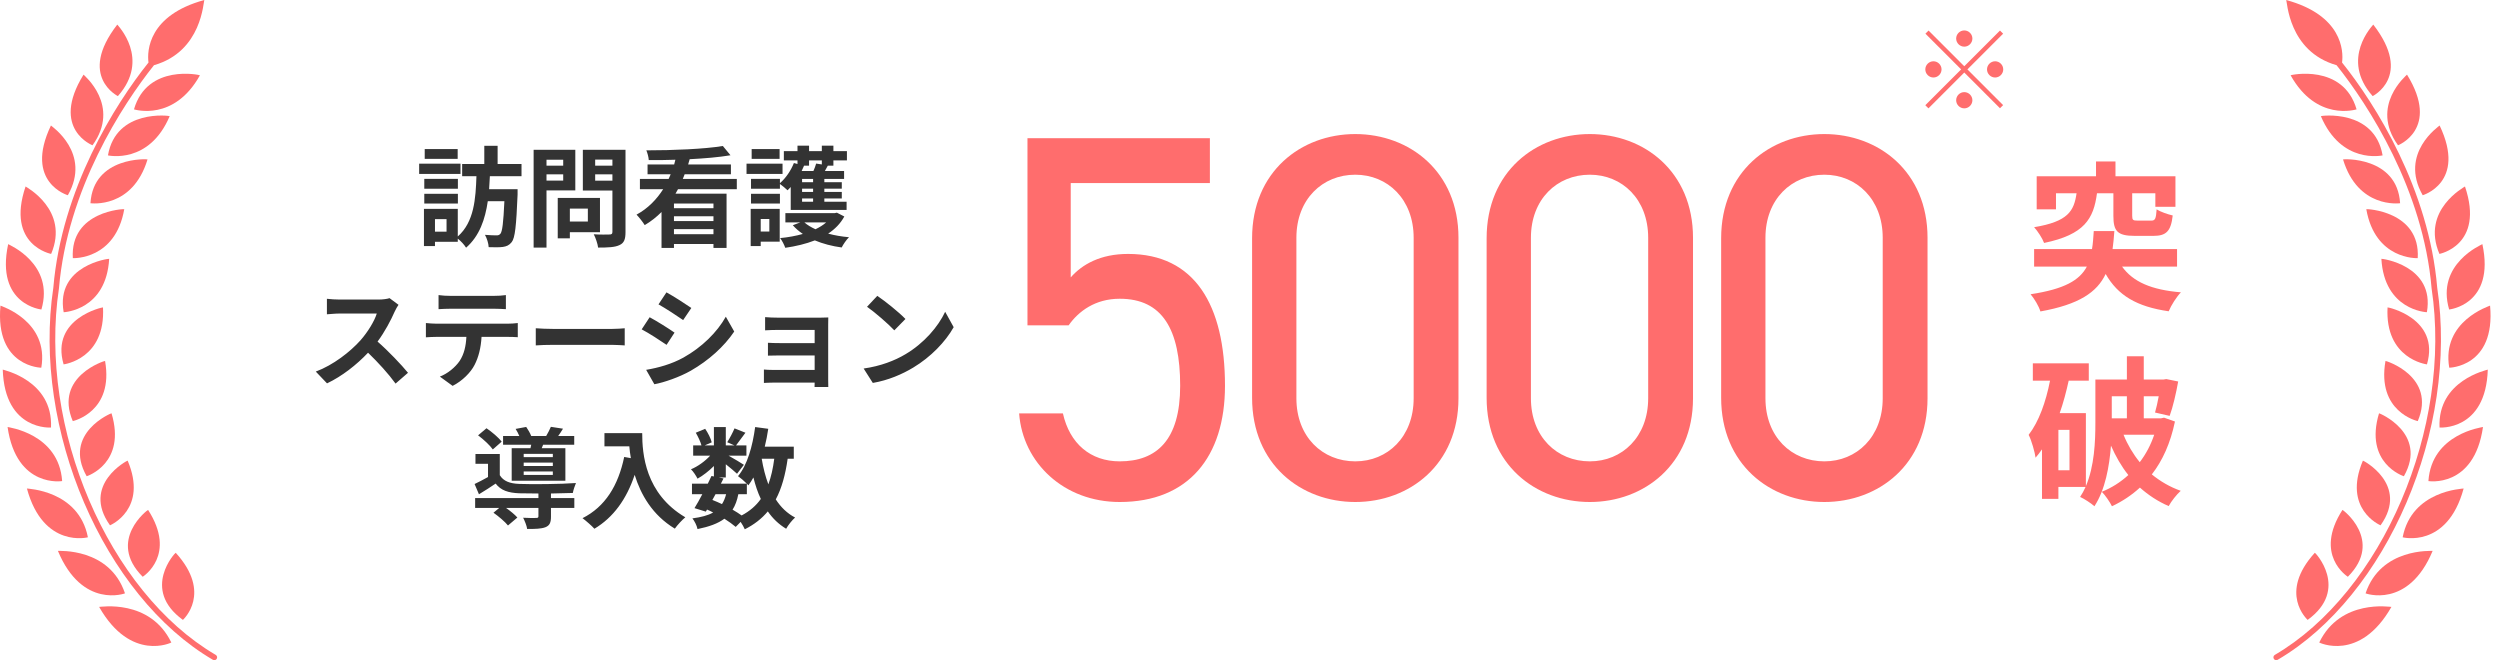<svg width="231" height="61" viewBox="0 0 231 61" fill="none" xmlns="http://www.w3.org/2000/svg">
<path d="M6.269 18.039C8.487 14.149 4.733 11.645 4.706 11.597C2.171 16.899 6.344 18.064 6.269 18.039Z" fill="#FF6D6D"/>
<path d="M4.726 23.46C6.445 19.405 2.397 17.276 2.363 17.23C0.513 22.703 4.802 23.481 4.726 23.46Z" fill="#FF6D6D"/>
<path d="M3.826 28.596C5.069 24.37 0.794 22.601 0.755 22.559C-0.454 28.203 3.903 28.611 3.826 28.596Z" fill="#FF6D6D"/>
<path d="M3.817 33.974C4.551 29.655 0.087 28.279 0.044 28.239C-0.485 33.961 3.896 33.985 3.817 33.974Z" fill="#FF6D6D"/>
<path d="M4.714 39.501C4.909 35.137 0.303 34.187 0.255 34.151C0.432 39.882 4.794 39.504 4.714 39.501Z" fill="#FF6D6D"/>
<path d="M5.742 44.449C5.44 40.053 0.752 39.485 0.699 39.453C1.519 45.179 5.824 44.447 5.742 44.449Z" fill="#FF6D6D"/>
<path d="M8.121 49.643C7.272 45.294 2.547 45.166 2.487 45.137C4.007 50.755 8.201 49.636 8.121 49.643Z" fill="#FF6D6D"/>
<path d="M11.548 54.823C10.121 50.582 5.415 50.925 5.35 50.899C7.604 56.331 11.63 54.809 11.548 54.823Z" fill="#FF6D6D"/>
<path d="M9.159 56.077C12.102 61.246 15.911 59.345 15.829 59.366C13.854 55.292 9.228 56.097 9.159 56.077Z" fill="#FF6D6D"/>
<path d="M8.55 13.424C11.19 9.758 7.743 6.945 7.719 6.896C4.596 11.949 8.622 13.455 8.55 13.424Z" fill="#FF6D6D"/>
<path d="M10.893 8.88C13.95 5.43 10.855 2.322 10.836 2.272C7.116 7.08 10.963 8.916 10.893 8.88Z" fill="#FF6D6D"/>
<path d="M13.631 14.731C13.691 14.698 8.626 14.409 8.357 18.779C8.424 18.783 12.245 19.302 13.631 14.731Z" fill="#FF6D6D"/>
<path d="M6.729 23.854C6.796 23.854 10.659 24.015 11.482 19.328C11.537 19.292 6.467 19.466 6.729 23.854Z" fill="#FF6D6D"/>
<path d="M5.883 28.85C5.95 28.844 9.813 28.665 10.088 23.915C10.139 23.875 5.113 24.489 5.883 28.85Z" fill="#FF6D6D"/>
<path d="M5.877 33.669C5.942 33.659 9.769 33.157 9.517 28.404C9.564 28.361 4.631 29.386 5.877 33.669Z" fill="#FF6D6D"/>
<path d="M9.708 33.351C9.749 33.304 4.965 34.765 6.725 38.911C6.789 38.897 10.532 38.044 9.708 33.351Z" fill="#FF6D6D"/>
<path d="M10.305 38.188C10.341 38.14 5.756 40.02 8.008 44.005C8.07 43.987 11.688 42.797 10.305 38.188Z" fill="#FF6D6D"/>
<path d="M11.795 42.562C11.826 42.511 7.469 44.761 10.163 48.539C10.225 48.517 13.686 47.022 11.795 42.562Z" fill="#FF6D6D"/>
<path d="M13.684 47.116C13.701 47.054 9.836 49.931 13.185 53.294C13.239 53.258 16.358 51.273 13.684 47.116Z" fill="#FF6D6D"/>
<path d="M16.902 57.279C16.943 57.229 19.627 54.804 16.238 51.076C16.238 51.005 12.99 54.439 16.902 57.279Z" fill="#FF6D6D"/>
<path d="M9.974 14.359C10.043 14.367 13.784 15.197 15.68 10.732C15.745 10.704 10.725 10.012 9.974 14.359Z" fill="#FF6D6D"/>
<path d="M12.379 10.106C12.448 10.118 16.075 11.258 18.473 6.959C18.541 6.935 13.615 5.834 12.379 10.106Z" fill="#FF6D6D"/>
<path d="M19.935 60.513C10.005 54.703 3.506 39.516 5.448 26.642C6.222 17.504 11.291 9.714 14.227 6.025C18.702 4.748 18.778 0.087 18.887 0C13.718 1.406 13.574 4.691 13.721 5.778C10.633 9.628 5.701 17.468 4.928 26.58C2.959 39.631 9.572 55.056 19.669 60.964C19.71 60.988 19.756 61 19.801 61C19.892 61 19.979 60.954 20.027 60.87C20.101 60.745 20.058 60.585 19.933 60.511L19.935 60.513Z" fill="#FF6D6D"/>
<path d="M42.289 13.772V14.68H39.244V13.772H42.289ZM42.551 15.123V16.071H38.73V15.123H42.551ZM42.309 16.525V17.442H39.204V16.525H42.309ZM39.204 18.804V17.906H42.309V18.804H39.204ZM41.261 21.405V20.245H40.192V21.405H41.261ZM48.188 16.283H45.264C45.244 16.686 45.223 17.079 45.193 17.483H47.825V17.977C47.704 20.861 47.593 21.98 47.28 22.373C47.048 22.666 46.806 22.766 46.464 22.817C46.161 22.857 45.677 22.857 45.153 22.837C45.143 22.504 44.992 22.02 44.81 21.698C45.254 21.738 45.677 21.748 45.879 21.748C46.04 21.748 46.131 21.718 46.232 21.607C46.413 21.405 46.514 20.588 46.605 18.592H45.072C44.83 20.256 44.306 21.808 43.066 22.887C42.894 22.605 42.592 22.282 42.299 22.05V22.343H40.192V22.736H39.173V19.298H42.299V21.849C43.822 20.508 43.953 18.33 44.023 16.283H42.703V15.153H44.749V13.47H45.98V15.153H48.188V16.283ZM52.04 14.76H50.497V15.305H52.04V14.76ZM50.497 16.686H52.04V16.111H50.497V16.686ZM53.159 17.594H50.497V22.877H49.307V13.843H53.159V17.594ZM54.318 19.277H52.655V20.467H54.318V19.277ZM55.438 21.456H52.655V22.02H51.535V18.289H55.438V21.456ZM54.994 16.696H56.587V16.111H54.994V16.696ZM56.587 14.75H54.994V15.305H56.587V14.75ZM57.797 13.843V21.445C57.797 22.111 57.666 22.454 57.243 22.645C56.829 22.847 56.194 22.877 55.266 22.877C55.226 22.534 55.034 21.97 54.863 21.647C55.448 21.687 56.133 21.677 56.325 21.667C56.517 21.667 56.587 21.607 56.587 21.425V17.604H53.855V13.843H57.797ZM65.924 19.237V18.804H62.274V19.237H65.924ZM62.274 21.637H65.924V21.173H62.274V21.637ZM65.924 20.427V19.983H62.274V20.427H65.924ZM68.082 17.483H62.647C62.577 17.624 62.496 17.755 62.415 17.896H67.134V22.907H65.924V22.544H62.274V22.907H61.125V19.59C60.671 20.044 60.157 20.457 59.572 20.8C59.4 20.518 59.047 20.074 58.816 19.832C59.864 19.267 60.671 18.43 61.276 17.483H59.128V16.535H61.78C61.851 16.394 61.911 16.242 61.972 16.101H59.834V15.194H62.294C62.335 15.053 62.375 14.912 62.405 14.76C61.568 14.79 60.731 14.801 59.945 14.79C59.935 14.528 59.824 14.135 59.723 13.893C62.183 13.893 65.097 13.772 66.791 13.49L67.497 14.347C66.428 14.528 65.108 14.639 63.726 14.71C63.686 14.871 63.635 15.033 63.585 15.194H67.537V16.101H63.262C63.212 16.242 63.151 16.394 63.091 16.535H68.082V17.483ZM72.035 13.772V14.68H69.453V13.772H72.035ZM72.307 15.123V16.071H68.979V15.123H72.307ZM71.087 20.235H70.29V21.395H71.087V20.235ZM72.045 19.298V22.333H70.29V22.736H69.363V19.298H72.045ZM69.393 18.804V17.906H72.065V18.804H69.393ZM74.757 15.305H74.253L74.293 15.315C74.223 15.476 74.152 15.637 74.072 15.799H75.16C75.261 15.567 75.362 15.315 75.412 15.113L75.937 15.194V14.821H74.757V15.305ZM75.13 16.837V16.535H74.112V16.837H75.13ZM75.13 17.735V17.432H74.112V17.735H75.13ZM75.13 18.642V18.34H74.112V18.642H75.13ZM73.063 19.398V17.281C72.962 17.392 72.872 17.493 72.771 17.584C72.62 17.432 72.287 17.16 72.065 16.999V17.442H69.393V16.525H72.065V16.928C72.609 16.454 73.083 15.758 73.356 15.063L73.688 15.153V14.821H72.428V13.964H73.688V13.46H74.757V13.964H75.937V13.46H77.006V13.964H78.256V14.821H77.006V15.305H76.491C76.401 15.476 76.31 15.648 76.219 15.799H77.994V16.535H76.169V16.837H77.782V17.432H76.169V17.735H77.782V18.34H76.169V18.642H78.226V19.398H73.063ZM76.34 20.548H74.323C74.596 20.79 74.949 21.002 75.352 21.183C75.725 21.002 76.068 20.79 76.34 20.548ZM77.328 19.651L78.014 20.003C77.661 20.659 77.147 21.173 76.522 21.587C77.117 21.748 77.762 21.859 78.448 21.919C78.206 22.151 77.913 22.585 77.772 22.867C76.875 22.746 76.038 22.524 75.291 22.212C74.465 22.534 73.537 22.756 72.559 22.897C72.468 22.625 72.257 22.222 72.085 22C72.821 21.929 73.537 21.798 74.182 21.617C73.829 21.375 73.517 21.113 73.255 20.81L73.951 20.548H72.569V19.691H77.137L77.328 19.651ZM36.822 28.164C36.741 28.274 36.559 28.587 36.469 28.789C36.126 29.575 35.561 30.654 34.886 31.562C35.884 32.429 37.104 33.719 37.699 34.445L36.55 35.444C35.894 34.536 34.956 33.508 34.008 32.59C32.94 33.719 31.599 34.768 30.217 35.423L29.179 34.334C30.802 33.73 32.365 32.499 33.313 31.441C33.978 30.684 34.593 29.686 34.815 28.97H31.397C30.973 28.97 30.419 29.031 30.207 29.041V27.609C30.479 27.649 31.094 27.68 31.397 27.68H34.956C35.39 27.68 35.793 27.619 35.995 27.549L36.822 28.164ZM40.522 27.266C40.855 27.317 41.268 27.337 41.601 27.337H45.655C45.997 27.337 46.401 27.317 46.744 27.266V28.567C46.401 28.547 46.008 28.527 45.655 28.527H41.611C41.258 28.527 40.835 28.547 40.522 28.567V27.266ZM39.353 29.848C39.655 29.878 40.008 29.908 40.321 29.908H46.925C47.137 29.908 47.581 29.888 47.843 29.848V31.158C47.591 31.138 47.207 31.128 46.925 31.128H44.495C44.434 32.167 44.213 33.014 43.85 33.719C43.497 34.415 42.72 35.202 41.823 35.655L40.643 34.798C41.359 34.526 42.065 33.941 42.468 33.356C42.882 32.731 43.053 31.975 43.093 31.128H40.321C40.018 31.128 39.635 31.148 39.353 31.168V29.848ZM49.506 30.331C49.869 30.362 50.605 30.392 51.13 30.392H56.544C57.018 30.392 57.462 30.352 57.724 30.331V31.915C57.482 31.904 56.968 31.864 56.544 31.864H51.13C50.555 31.864 49.88 31.884 49.506 31.915V30.331ZM61.581 27.014C62.246 27.377 63.355 28.093 63.88 28.456L63.123 29.575C62.559 29.182 61.51 28.496 60.845 28.123L61.581 27.014ZM59.705 34.173C60.835 33.982 62.044 33.649 63.144 33.044C64.858 32.086 66.259 30.705 67.066 29.263L67.842 30.634C66.905 32.026 65.483 33.306 63.829 34.254C62.801 34.839 61.359 35.343 60.462 35.504L59.705 34.173ZM60.028 29.313C60.703 29.676 61.813 30.372 62.327 30.735L61.591 31.864C61.016 31.471 59.967 30.785 59.292 30.432L60.028 29.313ZM70.696 29.303C70.958 29.333 71.573 29.353 71.946 29.353H75.758C76 29.353 76.373 29.343 76.534 29.333C76.524 29.464 76.524 29.797 76.524 30.009V35.071C76.524 35.232 76.534 35.575 76.534 35.756H75.264C75.274 35.666 75.274 35.504 75.274 35.353H71.452C71.17 35.353 70.756 35.373 70.585 35.383V34.143C70.756 34.163 71.099 34.183 71.462 34.183H75.274V32.842H72.057C71.674 32.842 71.19 32.852 70.958 32.862V31.672C71.22 31.693 71.674 31.703 72.057 31.703H75.274V30.483H71.946C71.573 30.483 70.938 30.503 70.696 30.523V29.303ZM81.061 27.337C81.767 27.811 83.078 28.859 83.663 29.474L82.635 30.523C82.11 29.958 80.85 28.859 80.114 28.345L81.061 27.337ZM79.801 34.052C81.374 33.83 82.685 33.316 83.663 32.731C85.387 31.713 86.698 30.17 87.333 28.809L88.12 30.231C87.353 31.592 86.012 32.983 84.389 33.961C83.371 34.577 82.07 35.141 80.648 35.383L79.801 34.052ZM51.082 42.242V41.94H48.389V42.242H51.082ZM51.082 43.059V42.747H48.389V43.059H51.082ZM51.082 43.886V43.563H48.389V43.886H51.082ZM47.28 41.416H49.015C49.035 41.315 49.065 41.204 49.085 41.093H46.484V40.286H47.986C47.895 40.065 47.764 39.822 47.643 39.631L48.621 39.449C48.793 39.691 48.984 40.024 49.085 40.286H50.467C50.628 40.014 50.799 39.681 50.9 39.439L52.02 39.611C51.868 39.863 51.717 40.095 51.576 40.286H53.058V41.093H50.184L50.053 41.416H52.241V44.42H47.28V41.416ZM46.353 40.811L45.536 41.527C45.274 41.154 44.679 40.599 44.175 40.226L44.951 39.57C45.455 39.913 46.07 40.428 46.353 40.811ZM50.91 45.6V46.024H53.068V46.931H50.91V47.738C50.91 48.272 50.799 48.555 50.396 48.716C49.993 48.867 49.458 48.877 48.712 48.877C48.662 48.555 48.49 48.141 48.339 47.839C48.833 47.869 49.388 47.869 49.539 47.859C49.7 47.859 49.751 47.819 49.751 47.708V46.931H46.756C47.159 47.214 47.573 47.556 47.805 47.819L46.938 48.555C46.675 48.222 46.07 47.708 45.596 47.375L46.131 46.931H43.903V46.024H49.751V45.6C49.075 45.6 48.45 45.59 47.986 45.58C46.968 45.54 46.282 45.318 45.798 44.683C45.314 45.015 44.82 45.328 44.255 45.671L43.852 44.723C44.225 44.541 44.669 44.32 45.092 44.078V42.858H43.933V41.95H46.181V43.906C46.514 44.461 47.119 44.683 47.976 44.713C49.196 44.763 51.828 44.733 53.219 44.632C53.118 44.854 52.977 45.288 52.927 45.55C52.393 45.57 51.667 45.59 50.91 45.6ZM55.851 40.024H59.34C59.34 41.93 59.612 45.61 63.323 47.798C63.061 48.01 62.566 48.534 62.355 48.847C60.267 47.587 59.199 45.681 58.644 43.876C57.888 46.135 56.678 47.808 54.923 48.857C54.702 48.605 54.137 48.111 53.824 47.879C55.922 46.82 57.122 44.874 57.676 42.222L58.291 42.333C58.221 41.95 58.18 41.587 58.15 41.244H55.851V40.024ZM69.01 45.661H68.223C68.112 46.225 67.941 46.699 67.689 47.093C68.001 47.274 68.294 47.456 68.526 47.627C69.272 47.234 69.857 46.73 70.3 46.104C70.018 45.509 69.796 44.844 69.615 44.118C69.474 44.38 69.312 44.622 69.151 44.844C69.111 44.804 69.07 44.753 69.01 44.693V45.661ZM66.116 45.661L65.823 46.195C66.126 46.316 66.418 46.437 66.711 46.578C66.872 46.326 67.003 46.024 67.094 45.661H66.116ZM71.541 42.384H70.381C70.522 43.231 70.724 44.027 70.996 44.753C71.248 44.068 71.43 43.271 71.541 42.384ZM73.346 42.384H72.781C72.569 43.876 72.226 45.126 71.682 46.145C72.146 46.861 72.73 47.435 73.466 47.819C73.194 48.06 72.821 48.524 72.64 48.857C71.954 48.444 71.399 47.909 70.946 47.254C70.391 47.919 69.695 48.464 68.818 48.907C68.748 48.736 68.596 48.464 68.435 48.222L67.981 48.686C67.709 48.454 67.346 48.192 66.933 47.929C66.338 48.373 65.531 48.666 64.452 48.887C64.382 48.544 64.17 48.141 63.978 47.899C64.795 47.788 65.42 47.627 65.894 47.355C65.713 47.254 65.521 47.163 65.329 47.082L65.218 47.274L64.17 46.951C64.392 46.598 64.644 46.145 64.896 45.661H63.938V44.693H65.4C65.521 44.441 65.642 44.199 65.743 43.977L65.965 44.027V43.059C65.501 43.523 64.956 43.947 64.452 44.229C64.321 43.967 64.069 43.574 63.847 43.362C64.462 43.11 65.138 42.626 65.622 42.101H64.049V41.154H64.815C64.724 40.811 64.502 40.347 64.291 39.984L65.158 39.621C65.42 40.004 65.682 40.518 65.763 40.871L65.118 41.154H65.965V39.459H67.064V41.154H67.86L67.195 40.861C67.427 40.498 67.709 39.964 67.87 39.581L68.879 39.984C68.566 40.417 68.253 40.841 68.011 41.154H68.969V42.101H67.316C67.8 42.374 68.516 42.797 68.737 42.948L68.102 43.775C67.88 43.563 67.457 43.211 67.064 42.898V44.118H66.418L66.852 44.209L66.61 44.693H69.01C68.778 44.461 68.415 44.148 68.193 43.997C69.05 42.968 69.534 41.254 69.776 39.459L70.986 39.621C70.905 40.185 70.794 40.74 70.663 41.275H73.346V42.384Z" fill="#333333"/>
<path d="M103.462 27.604C101.198 27.604 99.657 28.76 98.742 30.06H94.938V12.772H111.793V16.913H98.935V25.63C99.994 24.426 101.68 23.463 104.232 23.463C110.396 23.463 113.189 28.182 113.189 35.646C113.189 42.196 109.818 46.385 103.462 46.385C98.309 46.385 94.504 42.773 94.167 38.199H98.213C98.838 40.992 100.765 42.629 103.462 42.629C106.881 42.629 109.048 40.655 109.048 35.646C109.048 30.445 107.41 27.604 103.462 27.604ZM134.763 21.97V36.802C134.763 42.918 130.237 46.385 125.228 46.385C120.22 46.385 115.693 42.918 115.693 36.754V22.018C115.693 15.854 120.22 12.387 125.228 12.387C130.237 12.387 134.763 15.854 134.763 21.97ZM130.622 21.97C130.622 18.406 128.214 16.143 125.228 16.143C122.194 16.143 119.787 18.406 119.787 21.97V36.802C119.787 40.366 122.194 42.629 125.228 42.629C128.214 42.629 130.622 40.366 130.622 36.802V21.97ZM156.434 21.97V36.802C156.434 42.918 151.907 46.385 146.899 46.385C141.89 46.385 137.364 42.918 137.364 36.754V22.018C137.364 15.854 141.89 12.387 146.899 12.387C151.907 12.387 156.434 15.854 156.434 21.97ZM152.292 21.97C152.292 18.406 149.884 16.143 146.899 16.143C143.865 16.143 141.457 18.406 141.457 21.97V36.802C141.457 40.366 143.865 42.629 146.899 42.629C149.884 42.629 152.292 40.366 152.292 36.802V21.97ZM178.104 21.97V36.802C178.104 42.918 173.577 46.385 168.569 46.385C163.561 46.385 159.034 42.918 159.034 36.754V22.018C159.034 15.854 163.561 12.387 168.569 12.387C173.577 12.387 178.104 15.854 178.104 21.97ZM173.963 21.97C173.963 18.406 171.555 16.143 168.569 16.143C165.535 16.143 163.127 18.406 163.127 21.97V36.802C163.127 40.366 165.535 42.629 168.569 42.629C171.555 42.629 173.963 40.366 173.963 36.802V21.97Z" fill="#FF6D6D"/>
<path d="M195.277 17.858H193.761C193.449 20.221 192.602 21.676 188.874 22.449C188.725 22.033 188.279 21.349 187.952 20.993C191.102 20.473 191.637 19.492 191.875 17.858H189.973V19.344H188.19V16.284H193.672V14.917H195.47V16.284H201.011V19.106H199.154V17.858H197.015V19.938C197.015 20.339 197.089 20.384 197.535 20.384H198.783C199.139 20.384 199.213 20.221 199.273 19.344C199.615 19.567 200.298 19.805 200.759 19.909C200.595 21.394 200.135 21.795 198.976 21.795H197.252C195.633 21.795 195.277 21.349 195.277 19.938V17.858ZM201.16 24.633H196.079C197.089 26.044 198.797 26.787 201.516 27.01C201.115 27.426 200.61 28.213 200.387 28.763C197.416 28.332 195.693 27.292 194.563 25.316C193.761 27.01 192.097 28.139 188.532 28.778C188.398 28.302 187.967 27.589 187.626 27.188C190.76 26.713 192.157 25.895 192.825 24.633H187.952V23.013H193.301C193.39 22.508 193.42 21.959 193.464 21.349H195.366C195.321 21.944 195.277 22.494 195.202 23.013H201.16V24.633ZM196.524 36.616H195.128V38.651H196.524V36.616ZM199.05 40.167H196.213C196.584 41.088 197.104 41.964 197.713 42.707C198.278 41.964 198.738 41.103 199.05 40.167ZM191.221 43.45V39.721H190.196V43.45H191.221ZM199.956 38.592L200.966 38.948C200.551 40.939 199.823 42.559 198.827 43.836C199.615 44.475 200.491 44.995 201.501 45.351C201.13 45.678 200.625 46.317 200.387 46.763C199.392 46.332 198.515 45.753 197.728 45.054C196.97 45.753 196.094 46.332 195.143 46.778C194.95 46.377 194.519 45.753 194.207 45.441C195.098 45.084 195.93 44.564 196.658 43.895C196.019 43.093 195.499 42.187 195.054 41.177C194.905 43.108 194.519 45.262 193.524 46.778C193.256 46.525 192.573 46.079 192.201 45.916C192.394 45.634 192.558 45.322 192.706 44.995H190.196V46.094H188.68V41.519C188.487 41.801 188.294 42.053 188.086 42.291C188.027 41.816 187.715 40.687 187.447 40.181C188.398 38.948 189.037 37.136 189.423 35.175H187.834V33.571H193.004V35.175H191.147C190.924 36.185 190.656 37.21 190.315 38.176H192.736V44.921C193.524 43.064 193.613 40.805 193.613 39.067V35.071H196.524V32.917H198.084V35.071H199.897L200.164 35.026L201.264 35.249C201.07 36.349 200.773 37.626 200.476 38.428L199.124 38.117C199.243 37.715 199.362 37.181 199.466 36.616H198.084V38.651H199.689L199.956 38.592Z" fill="#FF6D6D"/>
<path d="M181.499 4.312C181.089 4.312 180.749 3.972 180.749 3.562C180.749 3.152 181.089 2.812 181.499 2.812C181.909 2.812 182.249 3.152 182.249 3.562C182.249 3.972 181.909 4.312 181.499 4.312ZM181.499 6.122L184.799 2.822L185.089 3.112L181.789 6.412L185.089 9.712L184.799 10.002L181.499 6.702L178.189 10.012L177.899 9.722L181.209 6.412L177.909 3.112L178.199 2.822L181.499 6.122ZM179.399 6.412C179.399 6.822 179.059 7.162 178.649 7.162C178.239 7.162 177.899 6.822 177.899 6.412C177.899 6.002 178.239 5.662 178.649 5.662C179.059 5.662 179.399 6.002 179.399 6.412ZM183.599 6.412C183.599 6.002 183.939 5.662 184.349 5.662C184.759 5.662 185.099 6.002 185.099 6.412C185.099 6.822 184.759 7.162 184.349 7.162C183.939 7.162 183.599 6.822 183.599 6.412ZM181.499 8.512C181.909 8.512 182.249 8.852 182.249 9.262C182.249 9.672 181.909 10.012 181.499 10.012C181.089 10.012 180.749 9.672 180.749 9.262C180.749 8.852 181.089 8.512 181.499 8.512Z" fill="#FF6D6D"/>
<path d="M223.858 18.039C221.64 14.149 225.394 11.645 225.421 11.597C227.956 16.899 223.783 18.064 223.858 18.039Z" fill="#FF6D6D"/>
<path d="M225.401 23.46C223.681 19.405 227.73 17.276 227.764 17.23C229.614 22.703 225.325 23.481 225.401 23.46Z" fill="#FF6D6D"/>
<path d="M226.301 28.596C225.058 24.37 229.333 22.601 229.372 22.559C230.581 28.203 226.224 28.611 226.301 28.596Z" fill="#FF6D6D"/>
<path d="M226.31 33.974C225.576 29.655 230.04 28.279 230.083 28.239C230.612 33.961 226.231 33.985 226.31 33.974Z" fill="#FF6D6D"/>
<path d="M225.413 39.501C225.218 35.137 229.824 34.187 229.872 34.151C229.695 39.882 225.333 39.504 225.413 39.501Z" fill="#FF6D6D"/>
<path d="M224.385 44.449C224.687 40.053 229.375 39.485 229.428 39.453C228.608 45.179 224.303 44.447 224.385 44.449Z" fill="#FF6D6D"/>
<path d="M222.006 49.643C222.854 45.294 227.58 45.166 227.64 45.137C226.12 50.755 221.925 49.636 222.006 49.643Z" fill="#FF6D6D"/>
<path d="M218.579 54.823C220.005 50.582 224.712 50.925 224.777 50.899C222.523 56.331 218.497 54.809 218.579 54.823Z" fill="#FF6D6D"/>
<path d="M220.968 56.077C218.025 61.246 214.216 59.345 214.298 59.366C216.273 55.292 220.899 56.097 220.968 56.077Z" fill="#FF6D6D"/>
<path d="M221.577 13.424C218.937 9.758 222.384 6.945 222.408 6.896C225.531 11.949 221.505 13.455 221.577 13.424Z" fill="#FF6D6D"/>
<path d="M219.234 8.88C216.177 5.43 219.272 2.322 219.291 2.272C223.01 7.08 219.164 8.916 219.234 8.88Z" fill="#FF6D6D"/>
<path d="M216.496 14.731C216.436 14.698 221.501 14.409 221.77 18.779C221.703 18.783 217.882 19.302 216.496 14.731Z" fill="#FF6D6D"/>
<path d="M223.398 23.854C223.331 23.854 219.468 24.015 218.645 19.328C218.59 19.292 223.66 19.466 223.398 23.854Z" fill="#FF6D6D"/>
<path d="M224.244 28.85C224.177 28.844 220.314 28.665 220.039 23.915C219.988 23.875 225.014 24.489 224.244 28.85Z" fill="#FF6D6D"/>
<path d="M224.25 33.669C224.185 33.659 220.358 33.157 220.61 28.404C220.563 28.361 225.496 29.386 224.25 33.669Z" fill="#FF6D6D"/>
<path d="M220.419 33.351C220.378 33.304 225.162 34.765 223.402 38.911C223.338 38.897 219.595 38.044 220.419 33.351Z" fill="#FF6D6D"/>
<path d="M219.822 38.188C219.786 38.14 224.371 40.02 222.119 44.005C222.057 43.987 218.438 42.797 219.822 38.188Z" fill="#FF6D6D"/>
<path d="M218.332 42.562C218.301 42.511 222.658 44.761 219.964 48.539C219.902 48.517 216.441 47.022 218.332 42.562Z" fill="#FF6D6D"/>
<path d="M216.443 47.116C216.426 47.054 220.291 49.931 216.942 53.294C216.888 53.258 213.769 51.273 216.443 47.116Z" fill="#FF6D6D"/>
<path d="M213.225 57.279C213.184 57.229 210.5 54.804 213.889 51.076C213.889 51.005 217.137 54.439 213.225 57.279Z" fill="#FF6D6D"/>
<path d="M220.153 14.359C220.084 14.367 216.343 15.197 214.447 10.732C214.382 10.704 219.402 10.012 220.153 14.359Z" fill="#FF6D6D"/>
<path d="M217.748 10.106C217.679 10.118 214.052 11.258 211.654 6.959C211.585 6.935 216.512 5.834 217.748 10.106Z" fill="#FF6D6D"/>
<path d="M210.192 60.513C220.122 54.703 226.621 39.516 224.679 26.642C223.905 17.504 218.836 9.714 215.9 6.025C211.425 4.748 211.349 0.087 211.239 0C216.409 1.406 216.553 4.691 216.406 5.778C219.494 9.628 224.426 17.468 225.199 26.58C227.168 39.631 220.555 55.056 210.458 60.964C210.417 60.988 210.37 61 210.326 61C210.235 61 210.148 60.954 210.1 60.87C210.026 60.745 210.069 60.585 210.194 60.511L210.192 60.513Z" fill="#FF6D6D"/>
</svg>

